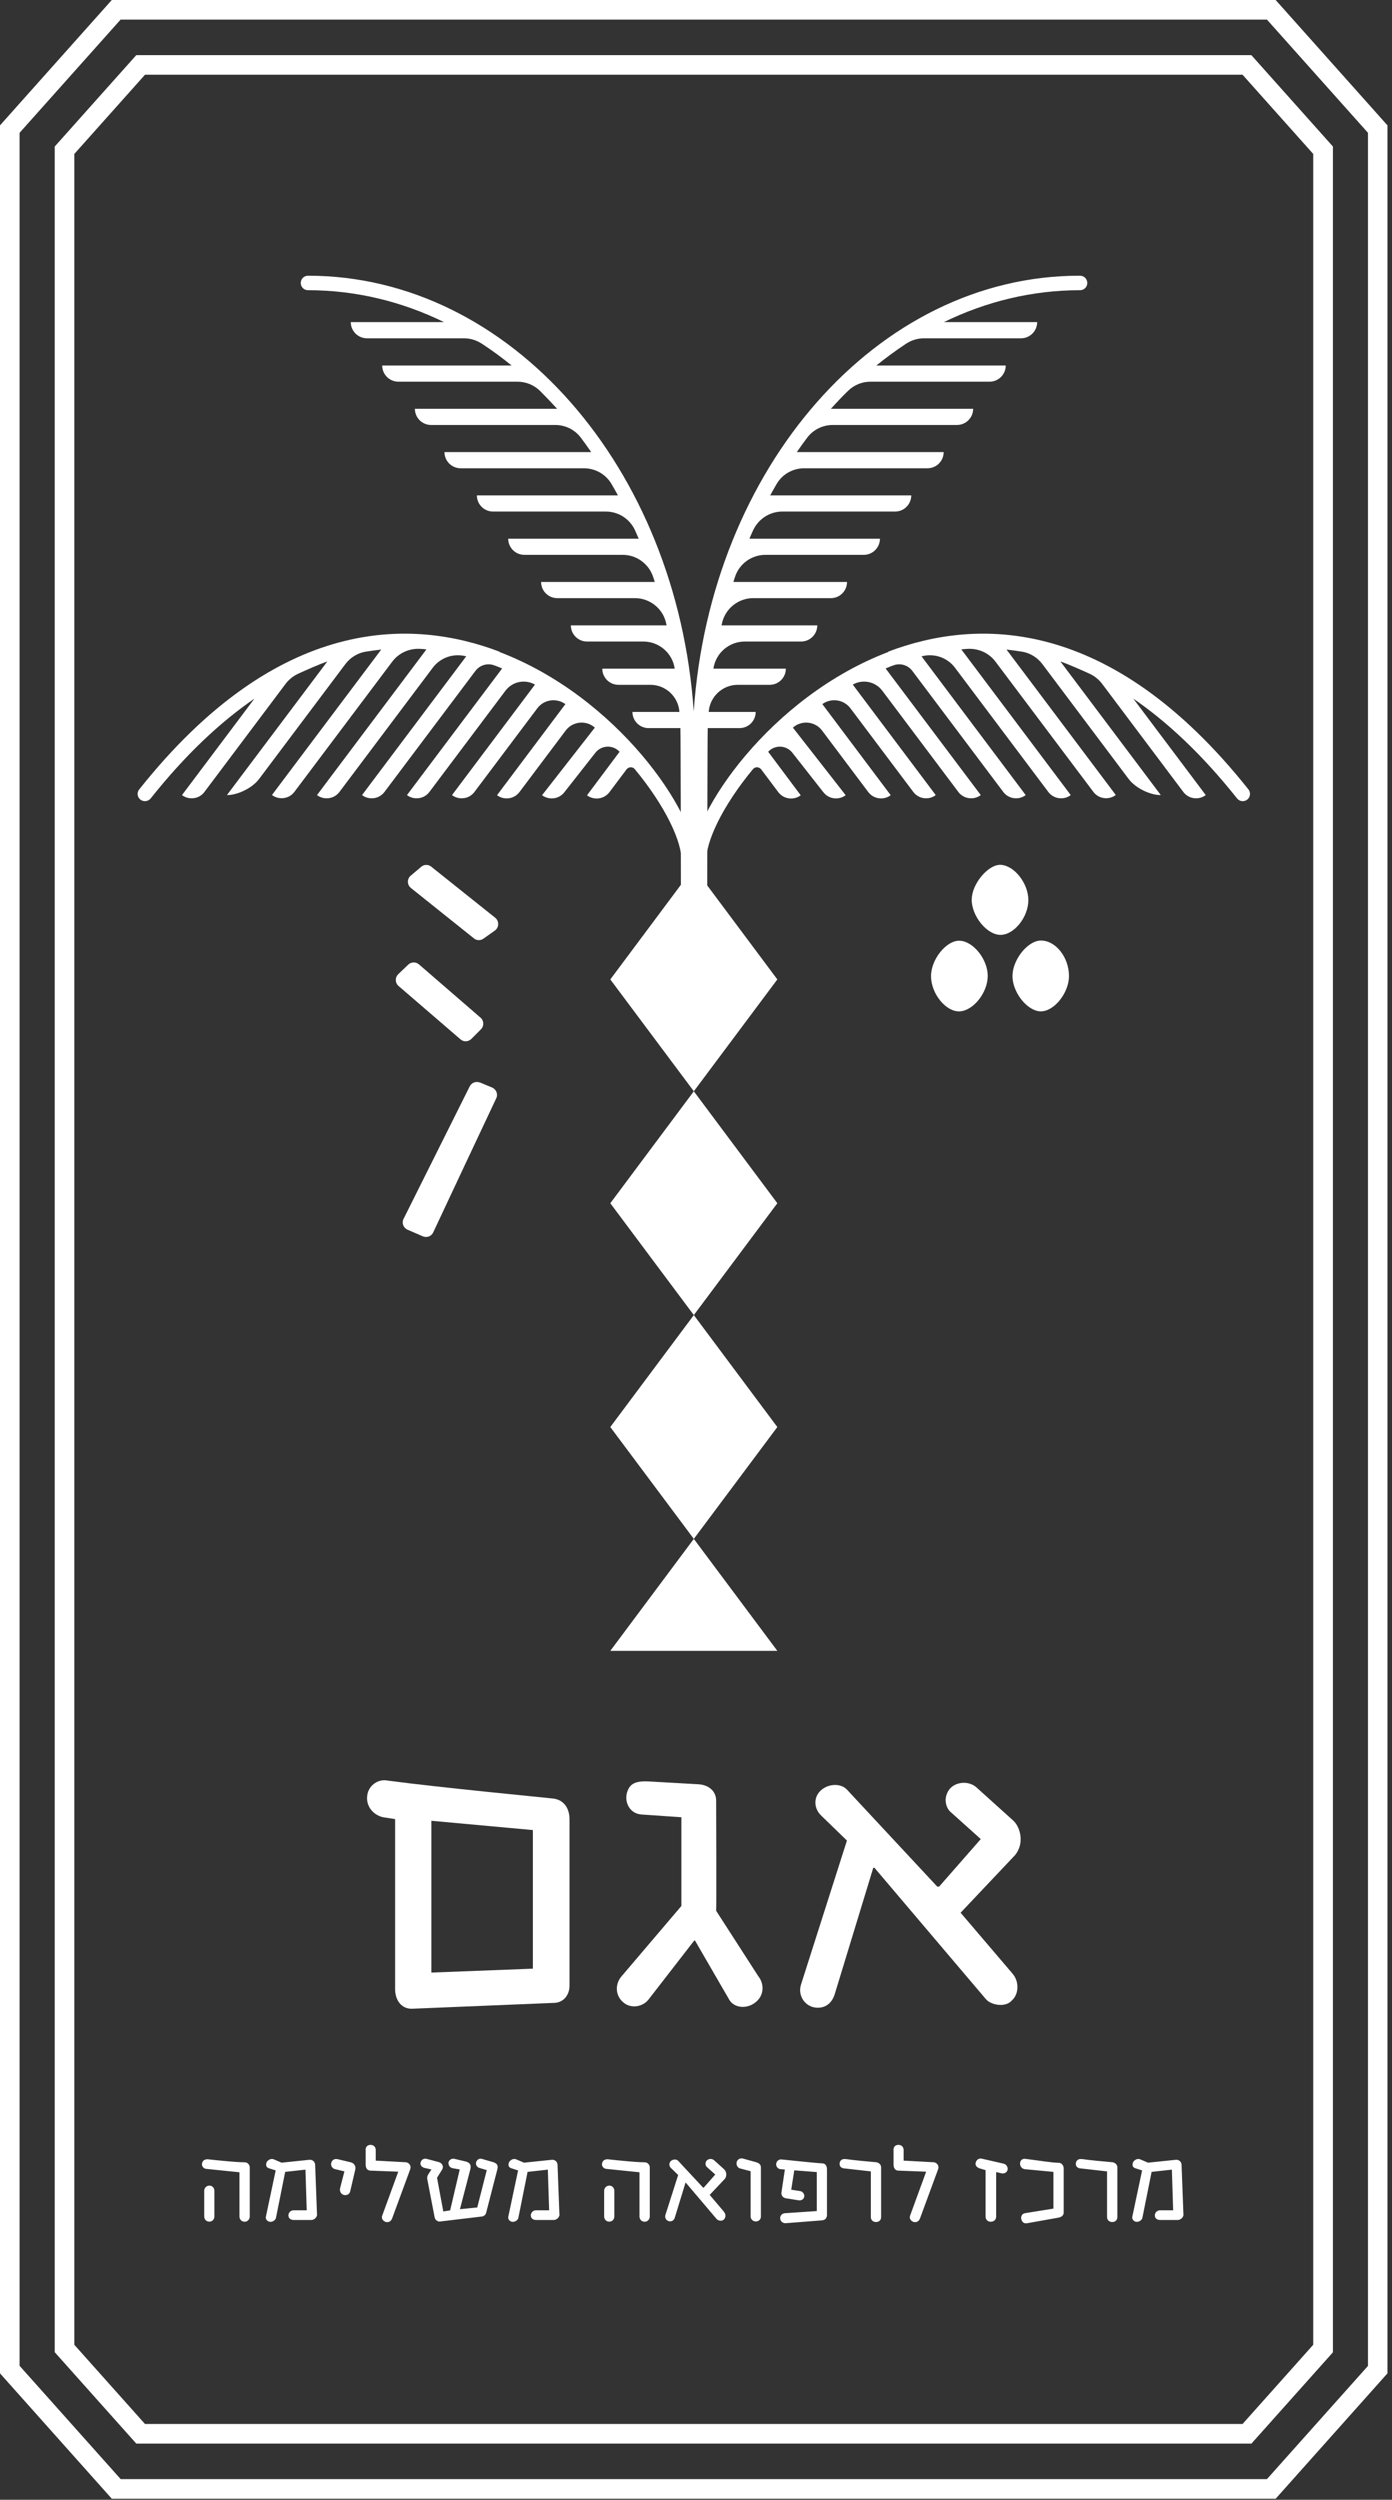<svg width="161" height="289" viewBox="0 0 161 289" fill="none" xmlns="http://www.w3.org/2000/svg">
<rect x="0" y="0" width="161" height="289" fill="#333333" stroke="none"/>
<g clip-path="url(#clip0_150_2704)">
<path d="M23.394 250.03C23.496 249.656 23.881 249.611 24.13 249.645C25.127 249.758 27.448 249.996 28.286 249.984C28.637 249.984 28.886 250.267 28.886 250.562V256.246C28.886 256.574 28.637 256.858 28.297 256.858C27.957 256.858 27.697 256.608 27.697 256.246V251.139L23.836 250.743C23.587 250.72 23.258 250.46 23.383 250.041L23.394 250.03ZM23.62 253.279C23.62 252.94 23.904 252.679 24.221 252.679C24.538 252.679 24.798 252.94 24.798 253.279V256.235C24.798 256.597 24.549 256.846 24.198 256.846C23.881 256.846 23.62 256.597 23.62 256.235V253.279ZM36.676 256.008C36.676 256.348 36.337 256.654 36.02 256.654H33.959C33.619 256.654 33.359 256.461 33.359 256.122C33.359 255.804 33.63 255.533 33.959 255.533H35.476L35.329 250.834L32.985 251.094L31.921 256.393C31.875 256.676 31.535 256.88 31.252 256.869C30.901 256.846 30.686 256.54 30.754 256.269L31.887 250.924L31.071 250.664C30.72 250.55 30.732 250.154 30.867 249.928C31.003 249.735 31.343 249.463 31.751 249.679L32.566 250.03L35.838 249.69C36.201 249.69 36.45 249.973 36.45 250.29L36.665 256.008H36.676ZM39.043 249.622L40.605 249.996C40.956 250.086 41.194 250.471 41.092 250.822L40.504 253.347C40.424 253.676 40.119 253.834 39.779 253.766C39.462 253.676 39.269 253.381 39.326 253.019L39.836 251.037L38.715 250.766C38.364 250.664 38.239 250.29 38.318 250.041C38.386 249.814 38.579 249.531 39.043 249.622ZM42.281 248.558C42.281 248.263 42.451 247.969 42.859 247.969C43.221 247.969 43.459 248.229 43.459 248.558V249.792L46.98 249.984C47.275 250.03 47.592 250.347 47.456 250.766L45.35 256.484C45.203 256.869 44.863 256.959 44.614 256.88C44.331 256.801 44.07 256.484 44.206 256.155L46.063 251.071L42.813 250.947C42.417 250.913 42.304 250.573 42.293 250.29V248.558H42.281ZM55.699 256.257L50.853 256.835C50.536 256.846 50.287 256.574 50.253 256.257L49.415 251.909C49.392 251.717 49.438 251.513 49.517 251.411L49.902 250.811L49.121 250.641C48.747 250.55 48.554 250.267 48.656 249.973C48.781 249.577 49.143 249.52 49.392 249.599L50.785 249.973C51.125 250.075 51.351 250.46 51.148 250.811L50.547 251.773L51.272 255.669L52.065 255.544L53.174 250.811L52.336 250.664C51.951 250.584 51.827 250.199 51.883 249.962C51.951 249.747 52.2 249.497 52.574 249.588L53.91 249.905C54.352 250.041 54.511 250.301 54.409 250.754L53.197 255.408L55.201 255.204L56.3 250.89L55.428 250.63C55.201 250.55 55.031 250.335 55.054 250.064C55.077 249.848 55.269 249.52 55.688 249.577L57.058 249.973C57.5 250.12 57.636 250.347 57.523 250.8L56.232 255.804C56.186 256.054 55.949 256.246 55.699 256.257ZM64.713 256.008C64.713 256.348 64.373 256.654 64.056 256.654H61.995C61.656 256.654 61.395 256.461 61.395 256.122C61.395 255.804 61.667 255.533 61.995 255.533H63.513L63.365 250.834L61.021 251.094L59.957 256.393C59.912 256.676 59.572 256.88 59.289 256.869C58.938 256.846 58.723 256.54 58.791 256.269L59.923 250.924L59.108 250.664C58.757 250.55 58.768 250.154 58.904 249.928C59.04 249.735 59.38 249.463 59.787 249.679L60.602 250.03L63.875 249.69C64.237 249.69 64.486 249.973 64.486 250.29L64.701 256.008H64.713ZM69.661 250.03C69.763 249.656 70.148 249.611 70.397 249.645C71.394 249.758 73.715 249.996 74.553 249.984C74.904 249.984 75.153 250.267 75.153 250.562V256.246C75.153 256.574 74.904 256.858 74.564 256.858C74.224 256.858 73.964 256.608 73.964 256.246V251.139L70.103 250.743C69.854 250.72 69.525 250.46 69.65 250.041L69.661 250.03ZM69.876 253.279C69.876 252.94 70.159 252.679 70.476 252.679C70.793 252.679 71.054 252.94 71.054 253.279V256.235C71.054 256.597 70.805 256.846 70.454 256.846C70.137 256.846 69.876 256.597 69.876 256.235V253.279ZM83.736 255.725C83.974 255.986 83.951 256.393 83.725 256.597C83.521 256.835 83.034 256.744 82.875 256.529L79.32 252.34H79.286L78.052 256.371C77.95 256.71 77.689 256.869 77.35 256.79C77.032 256.699 76.863 256.382 76.965 256.065L78.437 251.456L77.599 250.641C77.372 250.415 77.35 250.052 77.61 249.826C77.859 249.611 78.244 249.611 78.437 249.814L81.324 252.917H81.392L82.728 251.4L81.743 250.516C81.585 250.358 81.528 250.018 81.754 249.769C81.981 249.543 82.377 249.543 82.604 249.758L83.747 250.788C83.996 251.003 84.132 251.536 83.826 251.909L82.083 253.755L83.736 255.703V255.725ZM85.933 249.554L87.405 249.962C87.688 250.052 88.005 250.165 88.005 250.573V256.246C88.005 256.586 87.767 256.824 87.416 256.824C87.088 256.824 86.816 256.563 86.816 256.246V251.015L85.604 250.698C85.265 250.607 85.129 250.222 85.208 249.95C85.253 249.735 85.536 249.452 85.933 249.554ZM93.021 253.981C92.919 254.298 92.67 254.434 92.353 254.378L90.87 254.14C90.53 254.072 90.337 253.778 90.383 253.472L90.779 250.822L90.269 250.777C89.986 250.766 89.771 250.483 89.771 250.233C89.771 249.894 90.043 249.611 90.405 249.656C91.141 249.724 94.165 250.064 95.116 250.109C95.467 250.12 95.648 250.392 95.648 250.822V256.088C95.648 256.325 95.512 256.676 95.059 256.699L90.847 257.027C90.53 257.027 90.247 256.801 90.236 256.461C90.201 256.133 90.519 255.872 90.768 255.872L94.47 255.623V251.117L91.866 250.913L91.515 253.155L92.534 253.313C92.862 253.347 93.1 253.721 93.01 253.981H93.021ZM97.845 249.611C98.547 249.724 100.438 249.905 101.4 249.984C101.683 250.064 101.91 250.256 101.91 250.573V256.314C101.91 256.676 101.672 256.891 101.31 256.891C100.993 256.891 100.721 256.676 100.721 256.314V251.037L97.516 250.675C97.143 250.562 97.075 250.301 97.12 250.041C97.165 249.803 97.38 249.531 97.845 249.622V249.611ZM103.337 248.558C103.337 248.263 103.506 247.969 103.914 247.969C104.276 247.969 104.514 248.229 104.514 248.558V249.792L108.036 249.984C108.33 250.03 108.647 250.347 108.511 250.766L106.405 256.484C106.258 256.869 105.918 256.959 105.669 256.88C105.386 256.801 105.126 256.484 105.262 256.155L107.119 251.071L103.869 250.947C103.472 250.913 103.359 250.573 103.348 250.29V248.558H103.337ZM116.075 250.143C116.404 250.222 116.596 250.539 116.54 250.856C116.46 251.185 116.121 251.332 115.815 251.252L115.215 251.117V256.269C115.215 256.563 115.011 256.858 114.581 256.858C114.207 256.858 113.992 256.563 113.992 256.269V250.89L113.267 250.675C112.905 250.55 112.78 250.256 112.848 250.03C112.939 249.69 113.222 249.486 113.55 249.565L116.075 250.143ZM118.012 249.928C118.102 249.656 118.329 249.554 118.612 249.588C120.322 249.803 121.692 250.041 122.439 250.041C122.824 250.041 123.028 250.392 123.028 250.698V255.782C123.028 256.144 122.779 256.303 122.428 256.382L118.816 257.027C118.408 257.107 118.204 256.869 118.125 256.563C118.057 256.291 118.17 255.918 118.589 255.861L121.839 255.34V251.094L118.498 250.777C118.125 250.709 117.887 250.324 118.012 249.916V249.928ZM125.168 249.611C125.87 249.724 127.761 249.905 128.723 249.984C129.006 250.064 129.233 250.256 129.233 250.573V256.314C129.233 256.676 128.995 256.891 128.633 256.891C128.316 256.891 128.044 256.676 128.044 256.314V251.037L124.84 250.675C124.466 250.562 124.398 250.301 124.443 250.041C124.488 249.803 124.704 249.531 125.168 249.622V249.611ZM136.887 256.008C136.887 256.348 136.548 256.654 136.231 256.654H134.17C133.83 256.654 133.57 256.461 133.57 256.122C133.57 255.804 133.842 255.533 134.17 255.533H135.687L135.54 250.834L133.196 251.094L132.132 256.393C132.086 256.676 131.747 256.88 131.464 256.869C131.113 256.846 130.897 256.54 130.965 256.269L132.098 250.924L131.282 250.664C130.931 250.55 130.943 250.154 131.079 249.928C131.215 249.735 131.554 249.463 131.962 249.679L132.777 250.03L136.05 249.69C136.412 249.69 136.661 249.973 136.661 250.29L136.876 256.008H136.887Z" fill="white"/>
<path d="M55.507 125.145L56.922 125.733C57.398 125.937 57.624 126.503 57.398 126.968C54.952 132.154 52.563 137.238 50.105 142.48C49.89 142.933 49.37 143.126 48.905 142.933L47.127 142.163C46.652 141.948 46.437 141.382 46.675 140.918C49.245 135.777 51.747 130.772 54.329 125.597C54.544 125.167 55.054 124.975 55.507 125.156" fill="white"/>
<path d="M49.868 100.188C52.268 102.113 54.669 104.016 57.273 106.099C57.749 106.484 57.737 107.22 57.239 107.583L55.925 108.511C55.586 108.76 55.133 108.749 54.816 108.488L47.524 102.657C47.071 102.295 47.059 101.604 47.512 101.23L48.747 100.188C49.052 99.928 49.539 99.928 49.879 100.188" fill="white"/>
<path d="M46.052 112.632L47.218 111.523C47.558 111.194 48.09 111.183 48.452 111.489C50.83 113.538 53.174 115.576 55.575 117.649C55.982 118 56.005 118.611 55.631 118.996L54.522 120.106C54.171 120.457 53.627 120.479 53.265 120.162C50.864 118.101 48.532 116.086 46.097 113.991C45.69 113.64 45.667 113.006 46.063 112.632" fill="white"/>
<path d="M124.851 31.875C101.434 31.875 82.162 54.08 80.237 82.252C78.312 54.08 59.04 31.875 35.623 31.875C35.159 31.875 34.785 32.249 34.785 32.713C34.785 33.177 35.159 33.551 35.623 33.551C41.172 33.551 46.493 34.864 51.362 37.242H40.571C40.571 38.273 41.409 39.111 42.44 39.111H53.672C54.408 39.111 55.122 39.337 55.745 39.745C56.922 40.515 58.066 41.353 59.175 42.258H44.206C44.206 43.289 45.044 44.127 46.075 44.127H59.855C60.829 44.127 61.769 44.512 62.471 45.203C63.139 45.871 63.795 46.561 64.441 47.263H47.988C47.988 48.294 48.826 49.132 49.856 49.132H64.226C65.392 49.132 66.49 49.675 67.192 50.615C67.6 51.159 67.996 51.713 68.381 52.268H51.408C51.408 53.299 52.246 54.137 53.276 54.137H67.532C68.846 54.137 70.08 54.827 70.737 55.971C70.986 56.401 71.235 56.832 71.473 57.273H55.156C55.156 58.304 55.994 59.142 57.024 59.142H70.08C71.563 59.142 72.888 60.025 73.477 61.372C73.613 61.678 73.737 61.972 73.873 62.278H58.779C58.779 63.309 59.617 64.146 60.648 64.146H72.016C73.613 64.146 75.028 65.165 75.538 66.683C75.606 66.887 75.674 67.079 75.73 67.283H62.584C62.584 68.313 63.422 69.151 64.452 69.151H73.432C75.141 69.151 76.647 70.329 77.032 71.993C77.055 72.095 77.078 72.197 77.1 72.299H66.026C66.026 73.33 66.864 74.168 67.894 74.168H74.405C76.228 74.168 77.78 75.504 78.04 77.304H69.661C69.661 78.335 70.499 79.172 71.529 79.172H75.221C76.998 79.172 78.459 80.543 78.584 82.309H73.148C73.148 83.339 73.986 84.177 75.017 84.177H78.697C78.731 85.083 78.754 101.479 78.754 102.397C78.754 102.861 81.799 102.861 81.799 102.397C81.799 101.479 81.822 85.083 81.856 84.177H85.536C86.567 84.177 87.404 83.339 87.404 82.309H81.969C82.094 80.543 83.566 79.172 85.332 79.172H89.024C90.054 79.172 90.892 78.335 90.892 77.304H82.513C82.773 75.504 84.325 74.168 86.148 74.168H92.659C93.689 74.168 94.527 73.33 94.527 72.299H83.453C83.475 72.197 83.498 72.095 83.521 71.993C83.917 70.329 85.412 69.151 87.121 69.151H96.101C97.131 69.151 97.969 68.313 97.969 67.283H84.823C84.891 67.079 84.947 66.887 85.015 66.683C85.513 65.165 86.94 64.146 88.537 64.146H99.905C100.936 64.146 101.774 63.309 101.774 62.278H86.68C86.804 61.972 86.94 61.667 87.076 61.372C87.676 60.025 89.001 59.142 90.473 59.142H103.529C104.559 59.142 105.397 58.304 105.397 57.273H89.08C89.318 56.832 89.567 56.401 89.816 55.971C90.473 54.827 91.696 54.137 93.021 54.137H107.277C108.307 54.137 109.145 53.299 109.145 52.268H92.16C92.545 51.702 92.942 51.159 93.349 50.615C94.051 49.675 95.15 49.132 96.316 49.132H110.685C111.716 49.132 112.554 48.294 112.554 47.263H96.101C96.746 46.55 97.392 45.859 98.071 45.203C98.762 44.512 99.702 44.127 100.687 44.127H114.456C115.486 44.127 116.324 43.289 116.324 42.258H101.355C102.465 41.364 103.608 40.526 104.786 39.745C105.397 39.337 106.122 39.111 106.858 39.111H118.091C119.121 39.111 119.959 38.273 119.959 37.242H109.168C114.048 34.864 119.359 33.551 124.919 33.551C125.383 33.551 125.757 33.177 125.757 32.713C125.757 32.249 125.383 31.875 124.919 31.875" fill="white"/>
<path d="M57.783 75.345C47.614 71.473 32.136 71.099 16.102 91.266C15.807 91.628 15.875 92.16 16.238 92.443C16.6 92.727 17.132 92.67 17.427 92.308C21.503 87.178 25.534 83.441 29.429 80.769L21.05 91.922C21.865 92.534 23.032 92.375 23.643 91.56L33.041 79.048C33.415 78.561 33.902 78.165 34.457 77.904C35.419 77.463 36.959 76.783 37.865 76.466L26.247 91.922C27.527 91.922 29.192 91.085 29.961 90.066L39.949 76.772C40.515 76.025 41.341 75.504 42.27 75.345C42.881 75.243 43.493 75.164 44.093 75.096L31.456 91.911C32.271 92.523 33.438 92.364 34.049 91.549L45.372 76.489C46.131 75.481 47.354 74.938 48.611 75.017C48.849 75.028 49.087 75.051 49.324 75.073L36.665 91.922C37.48 92.534 38.646 92.375 39.258 91.56L50.049 77.202C50.932 76.025 52.438 75.504 53.865 75.866H53.933L41.873 91.922C42.689 92.534 43.855 92.375 44.467 91.56L54.986 77.565C55.484 76.897 56.379 76.625 57.16 76.919C57.16 76.919 57.16 76.919 57.171 76.919C57.477 77.032 57.783 77.157 58.077 77.281L47.071 91.922C47.886 92.534 49.053 92.375 49.664 91.56L58.462 79.852C59.255 78.799 60.704 78.493 61.859 79.138H61.882L52.28 91.922C53.095 92.534 54.261 92.375 54.873 91.56L62.142 81.89C62.901 80.871 64.339 80.656 65.381 81.392H65.403L57.488 91.934C58.304 92.545 59.47 92.387 60.081 91.572L65.426 84.46C66.23 83.385 67.793 83.226 68.8 84.121L62.697 91.934C63.512 92.545 64.679 92.387 65.29 91.572L68.857 87.031C69.559 86.136 70.884 86.08 71.654 86.906H71.665L67.894 91.945C68.71 92.557 69.876 92.398 70.487 91.583L72.469 88.945C72.707 88.639 73.171 88.616 73.42 88.922C76.964 93.202 78.957 97.403 78.833 99.747C78.81 100.211 79.15 100.619 79.614 100.641C79.716 100.641 79.795 100.641 79.931 100.574C80.305 100.381 80.52 99.996 80.52 99.577C80.52 93.972 71.416 80.565 57.749 75.368" fill="white"/>
<path d="M102.714 75.345C112.882 71.473 128.361 71.099 144.395 91.266C144.678 91.628 144.621 92.16 144.259 92.443C143.896 92.727 143.364 92.67 143.081 92.308C139.005 87.178 134.974 83.441 131.079 80.769L139.458 91.922C138.642 92.534 137.476 92.375 136.865 91.56L127.466 79.048C127.093 78.561 126.606 78.165 126.051 77.904C125.088 77.463 123.549 76.783 122.643 76.466L134.26 91.922C132.981 91.922 131.316 91.085 130.546 90.066L120.559 76.772C119.993 76.025 119.166 75.504 118.238 75.345C117.626 75.243 117.015 75.164 116.415 75.096L129.052 91.911C128.236 92.523 127.07 92.364 126.459 91.549L115.135 76.489C114.377 75.481 113.154 74.938 111.897 75.017C111.659 75.028 111.421 75.051 111.183 75.073L123.843 91.922C123.028 92.534 121.861 92.375 121.25 91.56L110.459 77.202C109.576 76.025 108.07 75.504 106.643 75.866H106.575L118.634 91.922C117.819 92.534 116.653 92.375 116.041 91.56L105.522 77.565C105.024 76.897 104.129 76.625 103.348 76.919C103.348 76.919 103.348 76.919 103.336 76.919C103.031 77.032 102.725 77.157 102.431 77.281L113.437 91.922C112.622 92.534 111.455 92.375 110.844 91.56L102.046 79.852C101.253 78.799 99.804 78.493 98.649 79.138H98.626L108.228 91.922C107.413 92.534 106.247 92.375 105.635 91.56L98.365 81.89C97.596 80.871 96.169 80.656 95.127 81.392H95.104L103.019 91.934C102.204 92.545 101.038 92.387 100.426 91.572L95.082 84.46C94.278 83.385 92.715 83.226 91.707 84.121L97.811 91.934C96.995 92.545 95.829 92.387 95.218 91.572L91.651 87.031C90.949 86.136 89.624 86.08 88.854 86.906H88.843L92.613 91.945C91.798 92.557 90.632 92.398 90.02 91.583L88.039 88.945C87.801 88.639 87.337 88.616 87.088 88.922C83.543 93.202 81.55 97.403 81.675 99.747C81.698 100.211 81.358 100.619 80.894 100.641C80.792 100.641 80.713 100.641 80.577 100.574C80.203 100.381 79.988 99.996 79.988 99.577C79.988 93.972 89.092 80.565 102.759 75.368" fill="white"/>
<path d="M70.589 113.233L80.248 126.164L89.907 113.233L80.248 100.29L70.589 113.233Z" fill="white"/>
<path d="M70.589 139.107L80.248 152.038L89.907 139.107L80.248 126.164L70.589 139.107Z" fill="white"/>
<path d="M70.589 164.981L80.248 177.912L89.907 164.981L80.248 152.038L70.589 164.981Z" fill="white"/>
<path d="M70.589 190.855H89.907L80.248 177.912L70.589 190.855Z" fill="white"/>
<path d="M112.395 103.959C112.406 102.192 114.297 99.928 115.724 99.984C117.298 100.041 118.94 102.113 118.94 104.061C118.94 106.02 117.298 108.081 115.724 108.081C114.139 108.081 112.373 105.907 112.384 103.97" fill="white"/>
<path d="M107.685 112.859C107.673 110.9 109.485 108.681 111.014 108.76C112.599 108.839 114.252 110.934 114.241 112.848C114.229 114.761 112.588 116.833 111.014 116.924C109.428 117.015 107.685 114.897 107.685 112.859Z" fill="white"/>
<path d="M123.639 112.837C123.639 114.75 121.986 116.868 120.446 116.924C118.872 116.97 117.083 114.761 117.106 112.803C117.128 110.923 118.872 108.76 120.367 108.738C122.088 108.715 123.639 110.662 123.639 112.848" fill="white"/>
<path d="M61.633 227.599L49.891 228.052V210.501L61.633 211.576V227.599ZM65.868 229.58V210.319C65.868 208.972 65.143 208.066 63.977 207.93C62.312 207.749 51.023 206.673 44.852 205.858C43.776 205.632 42.734 206.356 42.508 207.387C42.191 208.825 43.278 209.991 44.535 210.127L45.701 210.308V229.977C45.701 231.234 46.426 232.275 47.682 232.23L64.158 231.551C65.143 231.505 65.868 230.69 65.868 229.569" fill="white"/>
<path d="M117.071 228.131C117.932 229.082 117.841 230.565 117.026 231.278C116.301 232.139 114.546 231.822 113.969 231.052L101.14 215.935H101.004L96.554 230.52C96.191 231.731 95.251 232.32 94.04 232.048C92.919 231.731 92.285 230.565 92.647 229.433L97.958 212.788L94.946 209.866C94.13 209.062 94.051 207.749 94.991 206.945C95.885 206.175 97.29 206.175 97.958 206.899L108.398 218.109H108.624L113.437 212.618L109.881 209.424C109.292 208.836 109.111 207.624 109.926 206.73C110.73 205.914 112.18 205.914 112.984 206.684L117.128 210.421C118.034 211.191 118.521 213.116 117.4 214.475L111.104 221.133L117.094 228.153L117.071 228.131Z" fill="white"/>
<path d="M87.722 228.493C88.48 229.478 88.311 230.792 87.359 231.505C86.408 232.275 84.925 232.185 84.347 231.188L80.384 224.349H80.294L75.028 231.143C74.304 232.083 72.911 232.219 72.107 231.505C71.201 230.781 71.076 229.433 71.88 228.493L78.81 220.352V210.093L74.179 209.776C72.922 209.685 72.197 208.474 72.514 207.262C72.832 206.186 73.5 205.869 75.13 205.96C76.568 206.051 79.308 206.186 80.713 206.277C81.924 206.322 82.83 207.047 82.83 208.168C82.83 208.168 82.875 220.726 82.83 220.907L87.733 228.516L87.722 228.493Z" fill="white"/>
<path d="M147.554 288.88H12.931L0 274.386V14.494L12.931 0H147.543L160.474 14.494V274.386L147.543 288.88H147.554ZM13.95 286.615H146.535L158.22 273.526V15.354L146.535 2.265H13.95L2.265 15.354V273.514L13.95 286.604V286.615ZM144.734 282.505H15.762L6.33 271.94V16.94L15.762 6.375H144.734L154.167 16.94V271.952L144.734 282.516V282.505ZM16.77 280.24H143.715L151.891 271.08V17.8L143.715 8.64H16.77L8.594 17.8V271.08L16.77 280.24Z" fill="white"/>
</g>
<defs>
<clipPath id="clip0_150_2704">
<rect width="160.485" height="288.88" fill="white"/>
</clipPath>
</defs>
</svg>
